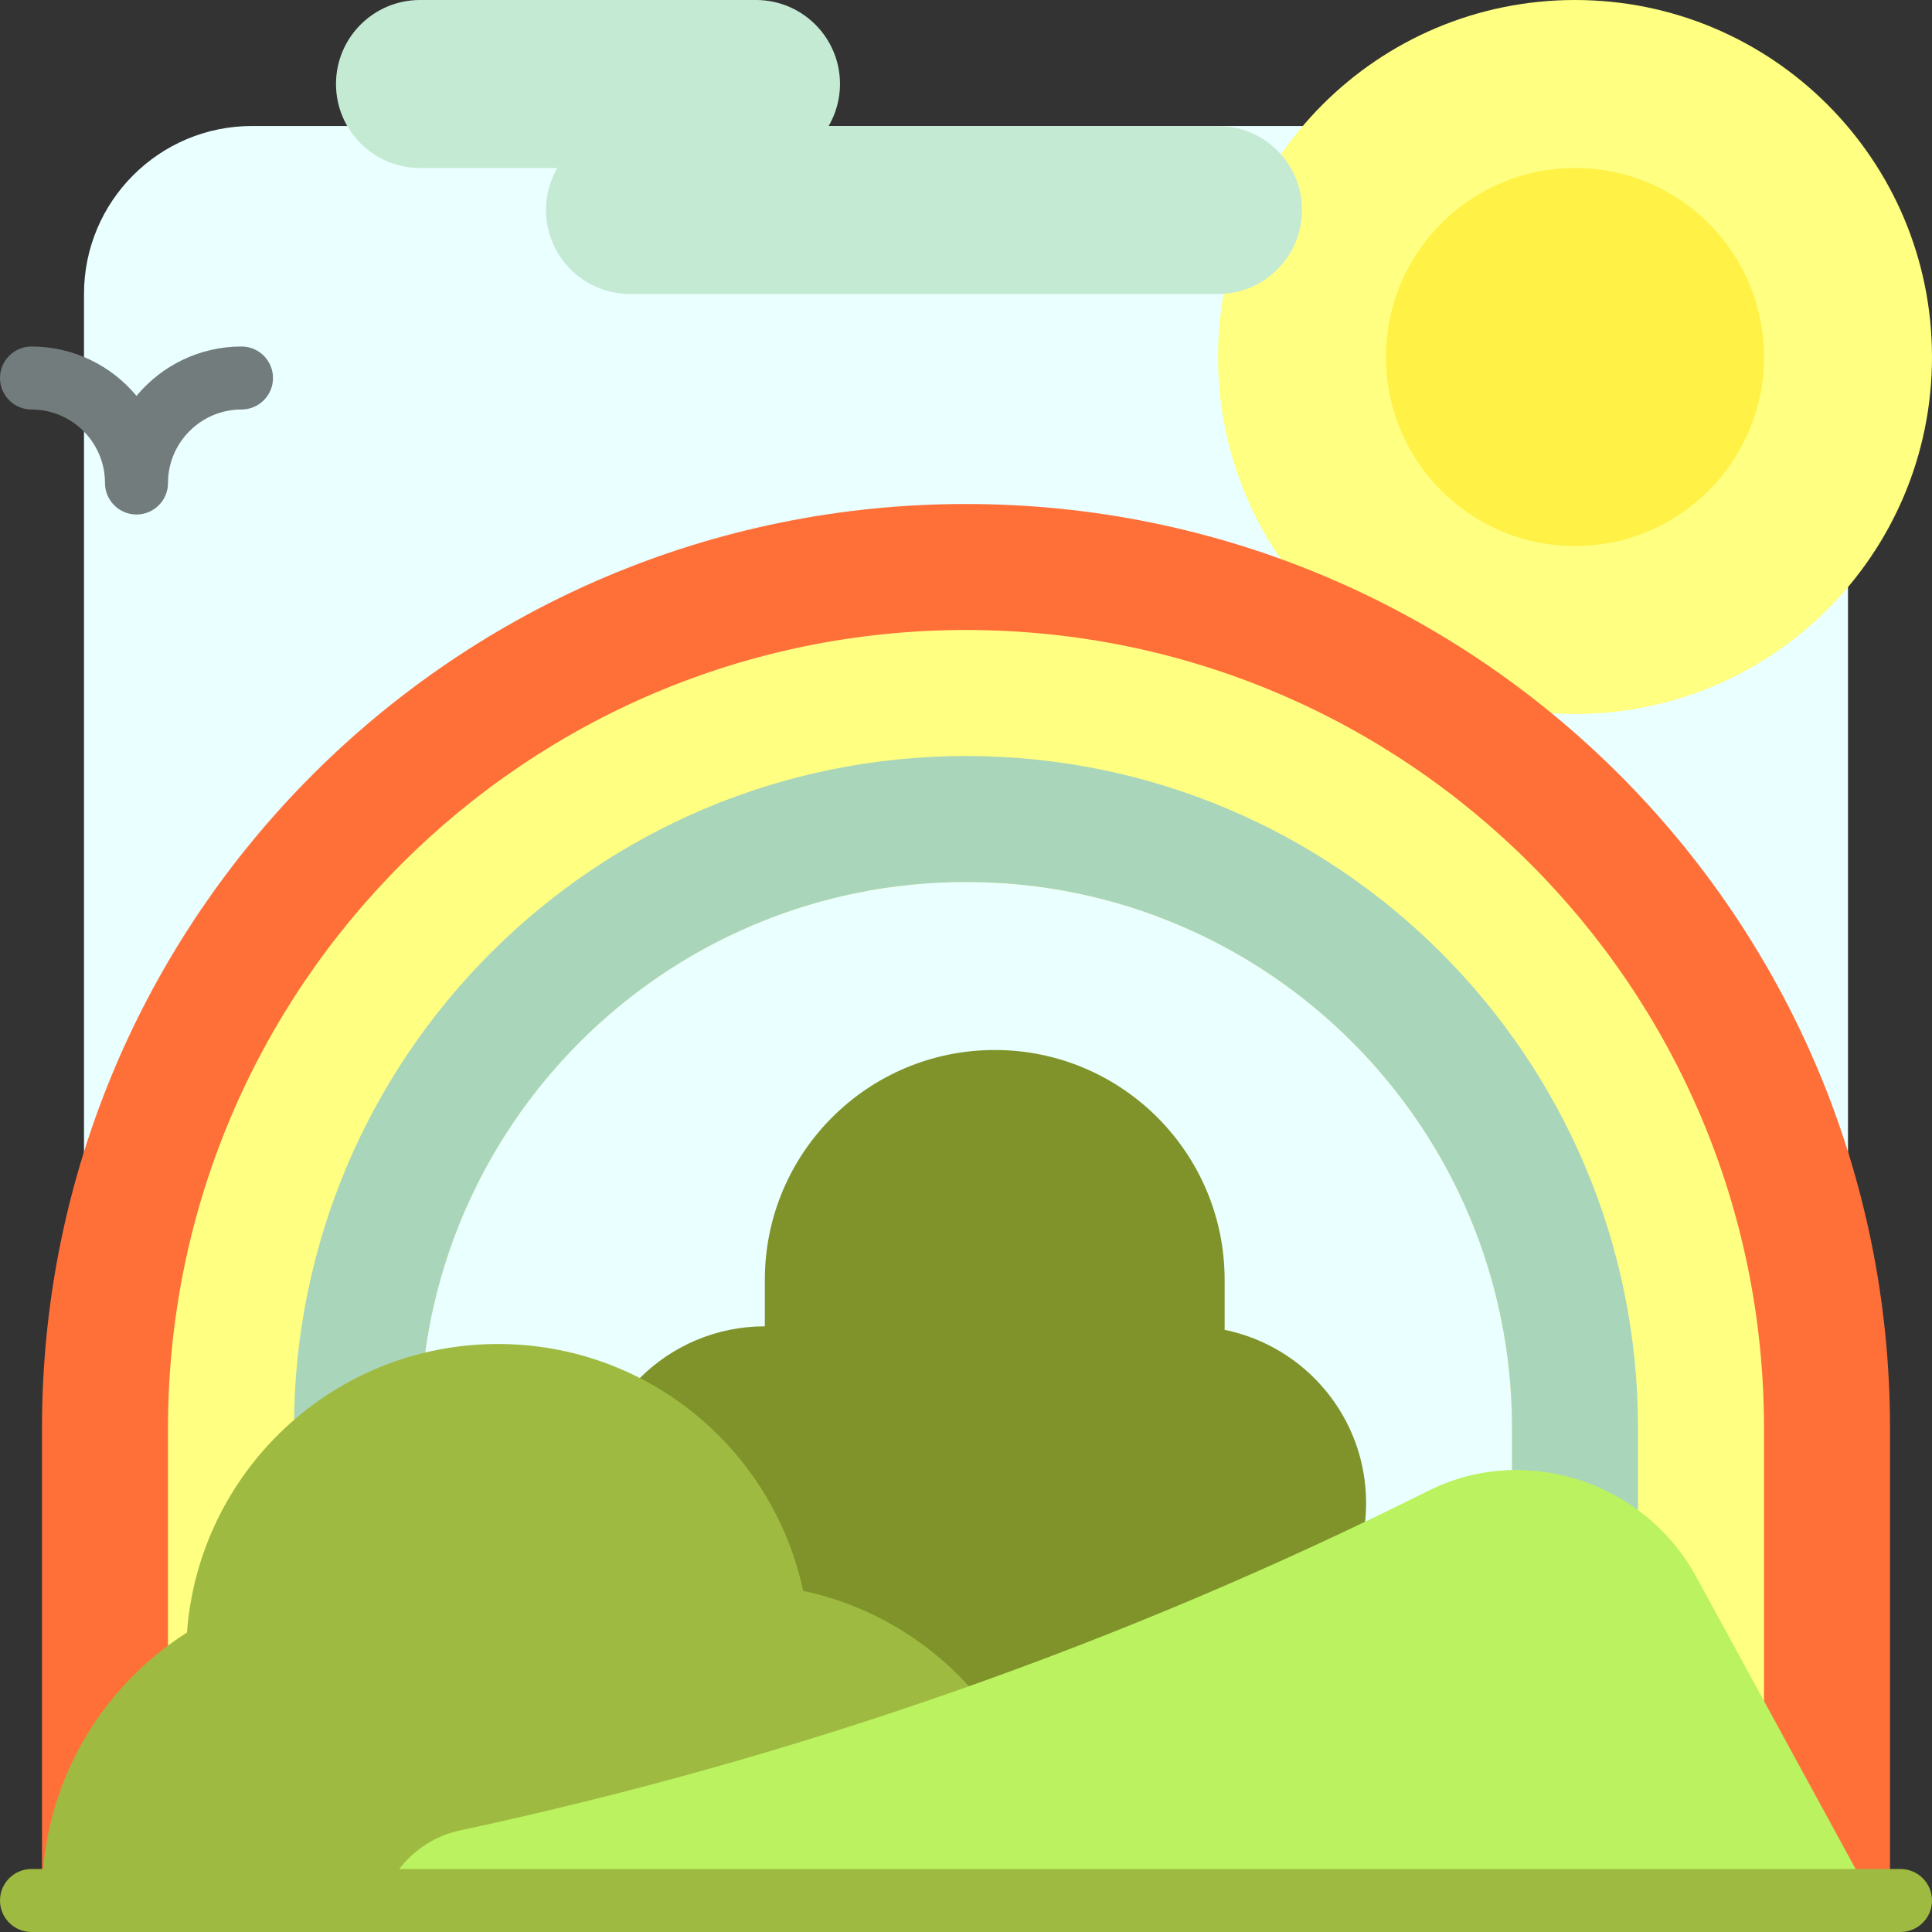<?xml version="1.0" encoding="iso-8859-1"?>
<!-- Generator: Adobe Illustrator 19.0.0, SVG Export Plug-In . SVG Version: 6.00 Build 0)  -->
<svg version="1.1" id="Layer_1" xmlns="http://www.w3.org/2000/svg" xmlns:xlink="http://www.w3.org/1999/xlink" x="0px" y="0px"
	 viewBox="0 0 512 512" style="enable-background:new 0 0 512 512;" xml:space="preserve">
<rect x="0" y="0" width="512" height="512" fill="#333333" stroke="none"/>
<path style="fill:#EAFFFF;" d="M445.217,500.87H66.783c-24.588,0-44.522-19.933-44.522-44.522V77.913
	c0-24.588,19.933-44.522,44.522-44.522h378.435c24.588,0,44.522,19.933,44.522,44.522v378.435
	C489.739,480.936,469.806,500.87,445.217,500.87z"/>
<path style="fill:#FFFF81;" d="M417.391,0C469.642,0,512,42.358,512,94.609s-42.358,94.609-94.609,94.609
	s-94.609-42.358-94.609-94.609S365.141,0,417.391,0z"/>
<path style="fill:#FFF145;" d="M417.391,44.522c27.662,0,50.087,22.424,50.087,50.087s-22.424,50.087-50.087,50.087
	c-27.662,0-50.087-22.424-50.087-50.087S389.729,44.522,417.391,44.522z"/>
<path style="fill:#C5EAD4;" d="M322.783,77.913H166.957c-12.295,0-22.261-9.966-22.261-22.261l0,0c0-4.059,1.104-7.854,3.002-11.13
	h-36.393c-12.295,0-22.261-9.966-22.261-22.261l0,0C89.043,9.966,99.01,0,111.304,0h89.043c12.295,0,22.261,9.966,22.261,22.261l0,0
	c0,4.059-1.104,7.854-3.002,11.13h103.176c12.295,0,22.261,9.966,22.261,22.261l0,0C345.043,67.947,335.077,77.913,322.783,77.913z"
	/>
<path style="fill:#727C7C;" d="M72.348,100.174c0,4.61-3.738,8.348-8.348,8.348c-10.74,0-19.478,8.739-19.478,19.478
	c0,4.61-3.738,8.348-8.348,8.348s-8.348-3.738-8.348-8.348c0-10.74-8.739-19.478-19.478-19.478c-4.61,0-8.348-3.738-8.348-8.348
	c0-4.61,3.738-8.348,8.348-8.348c11.176,0,21.186,5.096,27.826,13.084c6.64-7.988,16.65-13.084,27.826-13.084
	C68.61,91.826,72.348,95.564,72.348,100.174z"/>
<path style="fill:#FF7039;" d="M500.87,378.435V512h-89.043V378.621c0-86.163-69.849-156.012-156.012-156.012l0,0
	c-86.163,0-156.012,69.849-156.012,156.012V512H11.13V378.435c0-135.238,109.631-244.87,244.87-244.87l0,0
	C391.238,133.565,500.87,243.197,500.87,378.435z"/>
<path style="fill:#FFFF81;" d="M467.478,378.435V512h-66.783V378.435c0-79.913-64.782-144.696-144.696-144.696l0,0
	c-79.913,0-144.696,64.782-144.696,144.696V512H44.522V378.435c0-116.796,94.682-211.478,211.478-211.478l0,0
	C372.796,166.957,467.478,261.639,467.478,378.435z"/>
<path style="fill:#A9D5BB;" d="M434.087,378.435V512h-33.391V378.435c0-79.913-64.782-144.696-144.696-144.696l0,0
	c-79.913,0-144.696,64.782-144.696,144.696V512H77.913V378.435c0-98.354,79.732-178.087,178.087-178.087l0,0
	C354.355,200.348,434.087,280.08,434.087,378.435z"/>
<path style="fill:#7F932A;" d="M362.032,398.353c0,9.026-2.558,17.453-6.979,24.604h1.121v33.391H155.826v-11.13v-22.261v-24.604
	c0-25.883,20.982-46.865,46.865-46.865l0,0v-12.302c0-33.647,27.276-60.925,60.925-60.925l0,0c33.647,0,60.925,27.276,60.925,60.925
	v13.241C345.932,356.769,362.032,375.68,362.032,398.353L362.032,398.353z"/>
<path style="fill:#9FBA41;" d="M278.261,502.459v6.36H176.496h-63.603H11.13v-6.36c0-29.375,15.333-55.155,38.419-69.821
	c3.182-42.756,38.855-76.464,82.425-76.464l0,0c39.742,0,72.924,28.044,80.865,65.42
	C250.217,429.536,278.261,462.717,278.261,502.459z"/>
<path style="fill:#BBF260;" d="M121.941,485.074L121.941,485.074c89.016-19.075,175.262-49.329,256.688-90.042l0,0
	c7.193-3.596,15.123-5.468,23.164-5.468l0,0c19.908,0,38.226,10.874,47.76,28.351L500.87,512H100.174l0,0
	C100.174,499.015,109.244,487.796,121.941,485.074z"/>
<path style="fill:#9FBA41;" d="M512,503.652c0,4.61-3.738,8.348-8.348,8.348H8.348C3.738,512,0,508.262,0,503.652
	s3.738-8.348,8.348-8.348h495.304C508.262,495.304,512,499.042,512,503.652z"/>
<g>
</g>
<g>
</g>
<g>
</g>
<g>
</g>
<g>
</g>
<g>
</g>
<g>
</g>
<g>
</g>
<g>
</g>
<g>
</g>
<g>
</g>
<g>
</g>
<g>
</g>
<g>
</g>
<g>
</g>
</svg>
